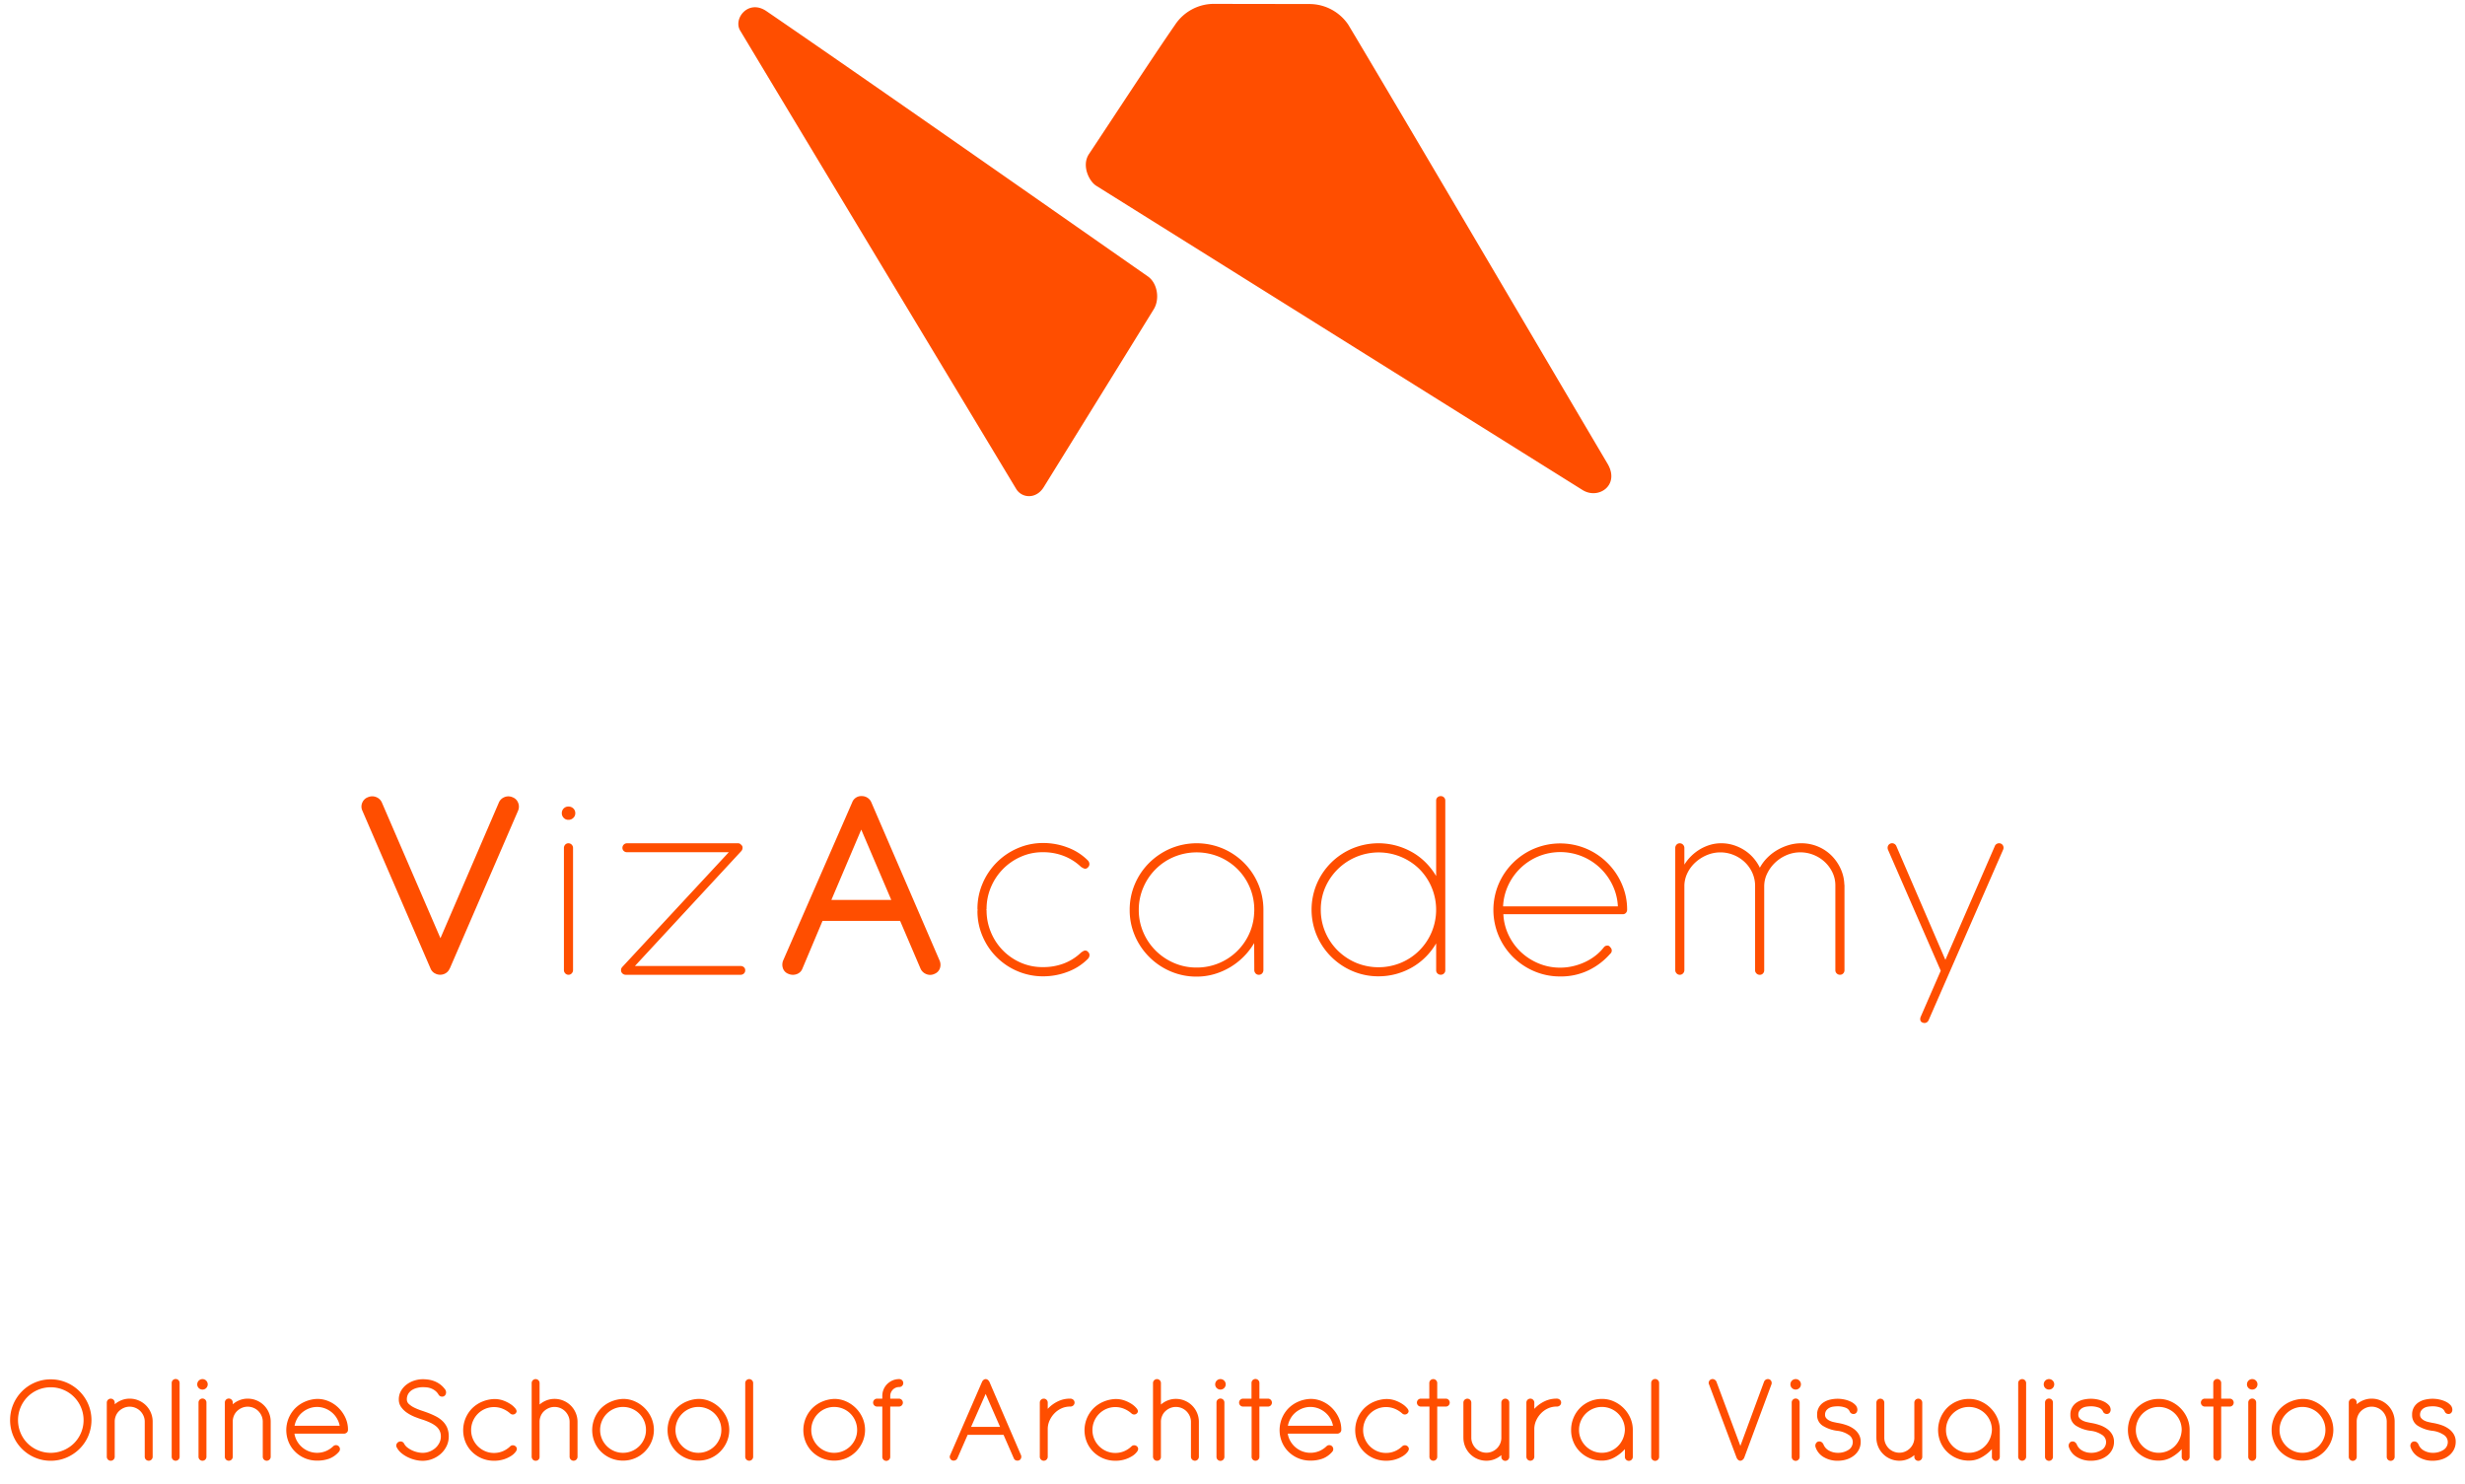 <svg xmlns="http://www.w3.org/2000/svg" width="641" height="386" viewBox="0 0 641 386">
  <defs>
    <style>
      .cls-1 {
        fill: #ff4e00;
        fill-rule: evenodd;
      }
    </style>
  </defs>
  <path id="Kształt_2" data-name="Kształt 2" class="cls-1" d="M264.237,127.115c-11.986-19.907-52.6-87.257-71.765-119.17-1.875-3.123,2.155-8.251,6.848-5.038C227.437,22.153,282.036,60.4,298.5,71.881c2.474,1.726,3.155,5.877,1.522,8.532-6.574,10.687-21.576,34.9-28.61,46.259C269.437,129.864,265.718,129.575,264.237,127.115ZM305.571,6.441c-5.9,8.511-16.84,25.28-22.389,33.609-1.991,2.988.023,7.09,1.874,8.248,20.078,12.557,93.127,58.266,126.465,79.116,4.148,2.594,9.792-1.269,6.507-6.828C399.647,89.48,361.9,25.262,350.6,6.41a12.188,12.188,0,0,0-10.114-5.36c-7.164-.012-18.225-0.031-25.1-0.04A12.113,12.113,0,0,0,305.571,6.441Z"/>
  <path id="VizAcademy" class="cls-1" d="M111.941,251.8a2.522,2.522,0,0,0,1.022,1.235l0.438,0.217a2.793,2.793,0,0,0,2.025.037,2.54,2.54,0,0,0,1.478-1.38l0.109-.181,17.7-40.909a2.646,2.646,0,0,0,.018-2.087,2.468,2.468,0,0,0-1.478-1.434,2.646,2.646,0,0,0-2.08-.018,2.611,2.611,0,0,0-1.459,1.434l-15.18,35.246L99.316,208.709a2.657,2.657,0,0,0-1.514-1.452,2.746,2.746,0,0,0-2.1.036,2.53,2.53,0,0,0-1.5,1.434,2.5,2.5,0,0,0,.036,2.087Zm34.646-39.13a1.632,1.632,0,0,0,1.223.509,1.734,1.734,0,0,0,1.277-.509,1.633,1.633,0,0,0,.511-1.2,1.663,1.663,0,0,0-.511-1.253,1.775,1.775,0,0,0-1.277-.49,1.669,1.669,0,0,0-1.223.49,1.693,1.693,0,0,0-.492,1.253A1.662,1.662,0,0,0,146.587,212.665Zm2.427,7.841a1.217,1.217,0,0,0-.347-0.871,1.138,1.138,0,0,0-.857-0.363,1.082,1.082,0,0,0-.84.363,1.257,1.257,0,0,0-.328.871v31.725a1.211,1.211,0,0,0,.347.871,1.136,1.136,0,0,0,.857.363,1.1,1.1,0,0,0,.821-0.363,1.215,1.215,0,0,0,.347-0.871V220.506Zm14.047-1.234a1.166,1.166,0,0,0-.857.345,1.152,1.152,0,0,0-.347.853,1.052,1.052,0,0,0,.347.8,1.2,1.2,0,0,0,.857.327h26.455l-27.695,29.838-0.219.29a1.638,1.638,0,0,0-.11.581,1.086,1.086,0,0,0,.365.816,1.225,1.225,0,0,0,.876.345h29.812a1.253,1.253,0,0,0,.894-0.326,1.1,1.1,0,0,0,.347-0.835,1.041,1.041,0,0,0-.347-0.817,1.3,1.3,0,0,0-.894-0.309h-27.44l27.622-29.837a1.281,1.281,0,0,0,.365-0.853,0.869,0.869,0,0,0-.365-0.817,0.939,0.939,0,0,0-.8-0.4H163.061Zm71.009,20.182H213.891l-5.218,12.378a2.459,2.459,0,0,1-1.5,1.47,2.936,2.936,0,0,1-2.19-.091,2.341,2.341,0,0,1-1.4-1.47,2.868,2.868,0,0,1,.127-2.123l17.88-40.945a2.515,2.515,0,0,1,2.518-1.67,2.675,2.675,0,0,1,1.478.435,2.631,2.631,0,0,1,1,1.2l17.7,41.018a2.794,2.794,0,0,1,.146,2.069,2.394,2.394,0,0,1-1.387,1.488,2.581,2.581,0,0,1-2.134.091,2.715,2.715,0,0,1-1.551-1.47Zm-17.88-5.445h15.581l-7.809-18.294Zm41.488-3.3a14.855,14.855,0,0,1,7.736-7.913,13.708,13.708,0,0,1,5.692-1.2,14.7,14.7,0,0,1,5.4.925,13.614,13.614,0,0,1,4.561,2.85,3.916,3.916,0,0,0,.857.472,0.9,0.9,0,0,0,.967-0.291,1.132,1.132,0,0,0,.4-0.871,1.367,1.367,0,0,0-.4-0.943,14.581,14.581,0,0,0-5.236-3.358,17.686,17.686,0,0,0-6.368-1.18,16.479,16.479,0,0,0-6.659,1.361,17.277,17.277,0,0,0-9.1,9.129,16.561,16.561,0,0,0-1.35,6.643,0.374,0.374,0,0,0,.018.127,0.41,0.41,0,0,1,.018.127,0.853,0.853,0,0,1-.018.164,0.669,0.669,0,0,0-.018.127,16.425,16.425,0,0,0,1.35,6.624,17.024,17.024,0,0,0,9.1,9.039,16.864,16.864,0,0,0,6.659,1.325,17.686,17.686,0,0,0,6.368-1.18,14.568,14.568,0,0,0,5.236-3.358,1.45,1.45,0,0,0,.42-0.944,1.081,1.081,0,0,0-.383-0.871,0.918,0.918,0,0,0-1-.308,3.688,3.688,0,0,0-.857.526,13.264,13.264,0,0,1-4.58,2.849,14.994,14.994,0,0,1-5.382.89,13.9,13.9,0,0,1-5.765-1.2,14.687,14.687,0,0,1-7.681-7.913,14.538,14.538,0,0,1-1.113-5.627,0.213,0.213,0,0,0-.073-0.145,0.562,0.562,0,0,0,.073-0.217A14.427,14.427,0,0,1,257.678,230.706Zm37.456,12.65a17.575,17.575,0,0,0,9.268,9.22,16.917,16.917,0,0,0,6.769,1.361,16.2,16.2,0,0,0,4.616-.653,17.966,17.966,0,0,0,4.123-1.8,17.892,17.892,0,0,0,6.222-6.262l0.036,6.97a1.3,1.3,0,0,0,.329.907,1.08,1.08,0,0,0,.839.363,1.124,1.124,0,0,0,.876-0.363,1.3,1.3,0,0,0,.328-0.907V236.477a17.11,17.11,0,0,0-1.405-6.733,17.309,17.309,0,0,0-3.722-5.463,17.6,17.6,0,0,0-5.491-3.666,17.576,17.576,0,0,0-13.52.018,17.855,17.855,0,0,0-5.528,3.7,17.3,17.3,0,0,0-3.74,5.5,16.891,16.891,0,0,0-1.369,6.788A16.673,16.673,0,0,0,295.134,243.356Zm2.171-12.577a14.9,14.9,0,0,1,7.973-7.968,15.35,15.35,0,0,1,11.8,0,15.069,15.069,0,0,1,4.762,3.212,14.893,14.893,0,0,1,4.324,10.6c0,0.194-.006.369-0.018,0.526s-0.018.333-.018,0.526a1.485,1.485,0,0,0-.037.363,14.607,14.607,0,0,1-1.5,5.3,14.9,14.9,0,0,1-13.428,8.24,14.587,14.587,0,0,1-5.911-1.2,15.306,15.306,0,0,1-4.762-3.231,15.089,15.089,0,0,1-3.193-4.755,14.478,14.478,0,0,1-1.168-5.771A14.655,14.655,0,0,1,297.305,230.779Zm78.525-22.615a1.1,1.1,0,0,0-.347-0.835,1.16,1.16,0,0,0-.821-0.326,1.2,1.2,0,0,0-.857.326,1.1,1.1,0,0,0-.347.835V227.8a17.641,17.641,0,0,0-2.7-3.5,16.433,16.433,0,0,0-3.5-2.686,18.073,18.073,0,0,0-4.16-1.724,17.722,17.722,0,0,0-11.4.726,17.582,17.582,0,0,0-5.528,3.684,17.3,17.3,0,0,0-3.74,5.5,17.288,17.288,0,0,0,0,13.485,17.566,17.566,0,0,0,9.268,9.22,16.9,16.9,0,0,0,6.769,1.362,17.245,17.245,0,0,0,4.634-.618,17.563,17.563,0,0,0,4.16-1.742,16.882,16.882,0,0,0,3.5-2.7,17.612,17.612,0,0,0,2.7-3.5V252.3a1.094,1.094,0,0,0,.347.835,1.2,1.2,0,0,0,.857.326,1.16,1.16,0,0,0,.821-0.326,1.1,1.1,0,0,0,.347-0.835v-44.14Zm-31.2,22.56a15.139,15.139,0,0,1,24.5-4.719,15.036,15.036,0,0,1,3.175,16.316,14.837,14.837,0,0,1-7.918,7.986,15.228,15.228,0,0,1-11.841,0,15.3,15.3,0,0,1-4.762-3.23,14.846,14.846,0,0,1-3.175-4.756,14.684,14.684,0,0,1-1.149-5.771A14.529,14.529,0,0,1,344.631,230.724Zm77.358,6.988a1.052,1.052,0,0,0,.821-0.345,1.184,1.184,0,0,0,.31-0.817,16.383,16.383,0,0,0-1.387-6.7,17.558,17.558,0,0,0-9.25-9.184,17.513,17.513,0,0,0-13.538,0,17.437,17.437,0,0,0-9.231,9.184,17.288,17.288,0,0,0,0,13.485,17.466,17.466,0,0,0,3.721,5.5,17.648,17.648,0,0,0,5.51,3.7,16.917,16.917,0,0,0,6.769,1.361,16.491,16.491,0,0,0,7.444-1.634,17.6,17.6,0,0,0,5.547-4.247,1.079,1.079,0,0,0,.419-0.925,1.172,1.172,0,0,0-.383-0.781,0.951,0.951,0,0,0-.474-0.4,1.158,1.158,0,0,0-1.168.363,12.273,12.273,0,0,1-2.208,2.214,14.168,14.168,0,0,1-2.736,1.67,15.774,15.774,0,0,1-3.12,1.071,14.65,14.65,0,0,1-3.321.381,14.438,14.438,0,0,1-5.583-1.089,15.142,15.142,0,0,1-4.616-2.958,14.774,14.774,0,0,1-3.211-4.411,14.041,14.041,0,0,1-1.368-5.444h31.053Zm-31.126-2.033a14.461,14.461,0,0,1,1.35-5.5,14.967,14.967,0,0,1,7.864-7.514,15.049,15.049,0,0,1,11.33,0,15.037,15.037,0,0,1,7.918,7.5,14.234,14.234,0,0,1,1.387,5.518H390.863Zm47.144-15.173a1.217,1.217,0,0,0-.347-0.871,1.138,1.138,0,0,0-.857-0.363,1.082,1.082,0,0,0-.84.363,1.252,1.252,0,0,0-.328.871v31.725a1.211,1.211,0,0,0,.347.871,1.135,1.135,0,0,0,.857.363,1.1,1.1,0,0,0,.821-0.363,1.215,1.215,0,0,0,.347-0.871v-22.07a7.886,7.886,0,0,1,.857-3.285,9.217,9.217,0,0,1,2.08-2.7,10.322,10.322,0,0,1,2.956-1.851,9.091,9.091,0,0,1,6.86-.036,9.311,9.311,0,0,1,2.864,1.8,8.776,8.776,0,0,1,1.989,2.723,8.241,8.241,0,0,1,.785,3.394v22.069a1.125,1.125,0,0,0,.364.853,1.182,1.182,0,0,0,.84.345,1.1,1.1,0,0,0,.839-0.345,1.187,1.187,0,0,0,.328-0.853V230.488a7.55,7.55,0,0,1,.785-3.376,9.851,9.851,0,0,1,2.062-2.813,9.963,9.963,0,0,1,2.973-1.942,8.958,8.958,0,0,1,3.558-.726,9.183,9.183,0,0,1,3.43.654,9.3,9.3,0,0,1,2.9,1.814,9.07,9.07,0,0,1,2.025,2.741,7.751,7.751,0,0,1,.767,3.43v22a1.146,1.146,0,0,0,.351.853,1.194,1.194,0,0,0,.872.345,1.086,1.086,0,0,0,.815-0.345,1.179,1.179,0,0,0,.334-0.853v-22a0.625,0.625,0,0,0-.037-0.254,10.612,10.612,0,0,0-.987-4.174,11.652,11.652,0,0,0-2.412-3.43,10.965,10.965,0,0,0-3.509-2.305,11.124,11.124,0,0,0-4.313-.835,11.3,11.3,0,0,0-3.235.472,13.589,13.589,0,0,0-3.015,1.306,12.518,12.518,0,0,0-2.577,2,11.293,11.293,0,0,0-1.919,2.577,11.626,11.626,0,0,0-1.715-2.577,10.844,10.844,0,0,0-2.335-2,11.793,11.793,0,0,0-2.828-1.306,10.661,10.661,0,0,0-3.193-.472,9.957,9.957,0,0,0-2.883.417,11.728,11.728,0,0,0-2.609,1.144,12.079,12.079,0,0,0-4.068,3.992v-4.319Zm55.136-.472a1.225,1.225,0,0,0-.675-0.69,1.165,1.165,0,0,0-1.533.654,1.33,1.33,0,0,0,.018.943l13.72,31.472-5.181,11.906a1.465,1.465,0,0,0-.128.925,0.832,0.832,0,0,0,.566.635,1.18,1.18,0,0,0,.948.037,1.231,1.231,0,0,0,.657-0.69l19.34-44.248a1.271,1.271,0,0,0,.055-0.962,1.164,1.164,0,0,0-.639-0.672,1.191,1.191,0,0,0-.93.018,1.162,1.162,0,0,0-.639.672l-12.844,29.547Z"/>
  <path id="Online_School_of_Architectural_Visualisations" data-name="Online School of Architectural Visualisations" class="cls-1" d="M9.07,359.506a10.51,10.51,0,0,0-3.355,2.275,10.856,10.856,0,0,0-2.259,3.372,10.63,10.63,0,0,0,0,8.238,10.553,10.553,0,0,0,5.614,5.614,10.286,10.286,0,0,0,4.119.83,10.288,10.288,0,0,0,4.119-.83,10.878,10.878,0,0,0,3.372-2.259,10.527,10.527,0,0,0,2.275-3.355,10.63,10.63,0,0,0,0-8.238,10.669,10.669,0,0,0-5.647-5.647,10.289,10.289,0,0,0-4.119-.831A10.287,10.287,0,0,0,9.07,359.506Zm7.441,1.893a8.481,8.481,0,0,1,4.551,4.551,8.516,8.516,0,0,1-1.827,9.351,8.67,8.67,0,0,1-2.724,1.81A8.568,8.568,0,0,1,7.16,375.3a8.474,8.474,0,0,1-1.81-2.707,8.638,8.638,0,0,1,0-6.644,8.673,8.673,0,0,1,1.81-2.724,8.449,8.449,0,0,1,6.029-2.491A8.4,8.4,0,0,1,16.511,361.4Zm11.261,17.406a1.03,1.03,0,1,0,2.06,0v-9.3a3.989,3.989,0,0,1,.332-1.445,3.563,3.563,0,0,1,.83-1.179,4.191,4.191,0,0,1,1.229-.8,3.76,3.76,0,0,1,1.495-.3,3.882,3.882,0,0,1,1.511.3,3.841,3.841,0,0,1,1.246.83,4.091,4.091,0,0,1,.847,1.246,3.7,3.7,0,0,1,.316,1.511v9.135a1.03,1.03,0,1,0,2.06,0V369.67a5.9,5.9,0,0,0-.465-2.325,5.92,5.92,0,0,0-3.189-3.189,5.894,5.894,0,0,0-2.325-.465,5.665,5.665,0,0,0-2.126.4,6.1,6.1,0,0,0-1.761,1.063v-0.432a1.03,1.03,0,1,0-2.06,0v14.084Zm16.875,0a1.03,1.03,0,1,0,2.06,0V359.638a1.03,1.03,0,1,0-2.059,0v19.167Zm6.976,0a1.03,1.03,0,1,0,2.06,0V364.721a1.03,1.03,0,1,0-2.059,0v14.084Zm0.066-17.871a1.364,1.364,0,1,0-.4-0.963A1.311,1.311,0,0,0,51.689,360.934Zm6.776,17.871a1.03,1.03,0,1,0,2.06,0v-9.3a3.989,3.989,0,0,1,.332-1.445,3.564,3.564,0,0,1,.831-1.179,4.19,4.19,0,0,1,1.229-.8,3.759,3.759,0,0,1,1.495-.3,3.881,3.881,0,0,1,1.511.3,3.84,3.84,0,0,1,1.246.83,4.093,4.093,0,0,1,.847,1.246,3.7,3.7,0,0,1,.316,1.511v9.135a1.03,1.03,0,1,0,2.06,0V369.67a5.9,5.9,0,0,0-.465-2.325,5.921,5.921,0,0,0-3.189-3.189,5.894,5.894,0,0,0-2.325-.465,5.666,5.666,0,0,0-2.126.4,6.1,6.1,0,0,0-1.761,1.063v-0.432a1.03,1.03,0,1,0-2.059,0v14.084Zm30.993-6.012a1.1,1.1,0,0,0,.7-0.266,0.922,0.922,0,0,0,.332-0.764,7.35,7.35,0,0,0-.664-3.106,8.714,8.714,0,0,0-1.761-2.541,8.2,8.2,0,0,0-2.541-1.727,7.43,7.43,0,0,0-3.006-.631,8.74,8.74,0,0,0-3.206.714,8.279,8.279,0,0,0-2.558,1.727,8.136,8.136,0,0,0-1.677,8.82,7.748,7.748,0,0,0,1.727,2.524,8.024,8.024,0,0,0,5.647,2.259,9.018,9.018,0,0,0,3.172-.515,6.222,6.222,0,0,0,2.475-1.744,1.033,1.033,0,0,0-1.462-1.461,6.192,6.192,0,0,1-1.894,1.245,6,6,0,0,1-4.385.067,6,6,0,0,1-3.089-2.625,5.6,5.6,0,0,1-.7-1.976H89.458ZM76.6,370.733a6.208,6.208,0,0,1,.714-1.926,5.63,5.63,0,0,1,1.3-1.545,6.341,6.341,0,0,1,1.761-1.03,5.833,5.833,0,0,1,4.152,0,6.355,6.355,0,0,1,1.761,1.03,5.906,5.906,0,0,1,1.312,1.545,5.989,5.989,0,0,1,.731,1.926H76.6Zm35.211-.83a7.472,7.472,0,0,1,1.5.9,3.624,3.624,0,0,1,.979,1.162,3.314,3.314,0,0,1,.349,1.562,3.641,3.641,0,0,1-.4,1.677,4.458,4.458,0,0,1-1.047,1.346,5.024,5.024,0,0,1-1.511.9,4.859,4.859,0,0,1-1.761.333,6.288,6.288,0,0,1-1.279-.15,6.719,6.719,0,0,1-1.411-.465,6.349,6.349,0,0,1-1.279-.764,3.041,3.041,0,0,1-.881-1.046,1,1,0,0,0-.93-0.532,1.108,1.108,0,0,0-1.1,1.063,0.992,0.992,0,0,0,.166.532,4.66,4.66,0,0,0,1.146,1.4,8.023,8.023,0,0,0,1.661,1.079,9.5,9.5,0,0,0,1.927.7,8.136,8.136,0,0,0,1.943.249,6.953,6.953,0,0,0,2.558-.481,7.145,7.145,0,0,0,2.176-1.329,6.452,6.452,0,0,0,1.511-2.01,5.632,5.632,0,0,0,.565-2.491,5.778,5.778,0,0,0-.415-2.292,5.28,5.28,0,0,0-1.163-1.694,7.353,7.353,0,0,0-1.777-1.263,20.454,20.454,0,0,0-2.292-1q-0.631-.232-1.528-0.532a14.914,14.914,0,0,1-1.728-.7,5.777,5.777,0,0,1-1.412-.931,1.588,1.588,0,0,1-.581-1.2,2.785,2.785,0,0,1,.4-1.545,3.059,3.059,0,0,1,1.013-.98,4.631,4.631,0,0,1,1.345-.531,6.281,6.281,0,0,1,1.395-.167q0.432,0,.98.05a4.343,4.343,0,0,1,2.176.831,3.441,3.441,0,0,1,.93,1.046,1.04,1.04,0,0,0,.93.532,0.955,0.955,0,0,0,.748-0.316,1.127,1.127,0,0,0,.282-0.781,1.226,1.226,0,0,0-.2-0.7A6.189,6.189,0,0,0,114.488,360a6.418,6.418,0,0,0-1.478-.831,7.163,7.163,0,0,0-1.545-.415,10.344,10.344,0,0,0-1.512-.116,7.344,7.344,0,0,0-2.209.349,6.522,6.522,0,0,0-2.009,1.029,5.543,5.543,0,0,0-1.462,1.661,4.408,4.408,0,0,0-.565,2.243,3.292,3.292,0,0,0,.6,1.943,5.978,5.978,0,0,0,1.512,1.478,10.35,10.35,0,0,0,2.026,1.08q1.113,0.448,2.109.747A18.134,18.134,0,0,1,111.814,369.9Zm13.5-5.4a8.294,8.294,0,0,0-2.558,1.727,8.138,8.138,0,0,0-1.677,8.82,7.727,7.727,0,0,0,1.727,2.524,8.023,8.023,0,0,0,5.647,2.259A8.136,8.136,0,0,0,131,379.47a8.036,8.036,0,0,0,1.876-.864,4.366,4.366,0,0,0,1.146-1.013,1.561,1.561,0,0,0,.382-0.781,0.92,0.92,0,0,0-.315-0.714,1.045,1.045,0,0,0-.714-0.282,0.991,0.991,0,0,0-.731.3,6.19,6.19,0,0,1-1.894,1.245,5.838,5.838,0,0,1-2.292.449,5.769,5.769,0,0,1-2.308-.465,6.005,6.005,0,0,1-3.173-3.173,5.769,5.769,0,0,1-.465-2.308,5.89,5.89,0,0,1,.465-2.325,5.966,5.966,0,0,1,1.279-1.911,6.028,6.028,0,0,1,1.894-1.278,5.769,5.769,0,0,1,2.308-.465,5.837,5.837,0,0,1,2.292.448,6.914,6.914,0,0,1,1.894,1.179,0.991,0.991,0,0,0,.731.3,0.973,0.973,0,0,0,.664-0.266,0.818,0.818,0,0,0,.3-0.631,1.519,1.519,0,0,0-.415-0.78,5.329,5.329,0,0,0-1.18-1.03,8.79,8.79,0,0,0-1.827-.914,6.79,6.79,0,0,0-2.391-.4A8.74,8.74,0,0,0,125.317,364.505Zm12.939,14.3a1.154,1.154,0,0,0,.316.731,0.937,0.937,0,0,0,.714.3,0.971,0.971,0,0,0,1.03-1.03v-9.234a3.978,3.978,0,0,1,.332-1.445,3.555,3.555,0,0,1,.83-1.179,4.193,4.193,0,0,1,1.229-.8,3.762,3.762,0,0,1,1.5-.3,3.887,3.887,0,0,1,2.757,1.13,4.062,4.062,0,0,1,.847,1.245,3.693,3.693,0,0,1,.316,1.512v9.068a1.03,1.03,0,1,0,2.06,0v-9.068a5.891,5.891,0,0,0-.466-2.325,5.915,5.915,0,0,0-3.188-3.189,5.9,5.9,0,0,0-2.326-.465,5.668,5.668,0,0,0-2.126.4,6.126,6.126,0,0,0-1.76,1.063v-5.581a1.03,1.03,0,1,0-2.06,0v19.167Zm20.612-14.333a8.294,8.294,0,0,0-2.558,1.727,8.138,8.138,0,0,0-1.677,8.82,7.738,7.738,0,0,0,1.727,2.524,8.023,8.023,0,0,0,5.647,2.259,7.871,7.871,0,0,0,3.156-.631,7.959,7.959,0,0,0,2.541-1.728,8.33,8.33,0,0,0,1.711-2.541,7.822,7.822,0,0,0-.017-6.195,8.376,8.376,0,0,0-4.285-4.3,7.342,7.342,0,0,0-3.039-.647A8.74,8.74,0,0,0,158.868,364.472Zm5.465,1.843a5.921,5.921,0,0,1,3.189,3.189,5.916,5.916,0,0,1,.465,2.326,5.786,5.786,0,0,1-.465,2.308,6.048,6.048,0,0,1-1.279,1.894,5.973,5.973,0,0,1-1.91,1.279,5.9,5.9,0,0,1-2.326.465,5.769,5.769,0,0,1-2.308-.465,6.005,6.005,0,0,1-3.173-3.173,5.769,5.769,0,0,1-.465-2.308,5.9,5.9,0,0,1,.465-2.326,5.973,5.973,0,0,1,1.279-1.91,6.048,6.048,0,0,1,1.894-1.279,5.769,5.769,0,0,1,2.308-.465A5.9,5.9,0,0,1,164.333,366.315Zm14.134-1.843a8.282,8.282,0,0,0-2.558,1.727,8.132,8.132,0,0,0-1.677,8.82,7.738,7.738,0,0,0,1.727,2.524,8.023,8.023,0,0,0,5.647,2.259,7.871,7.871,0,0,0,3.156-.631,7.959,7.959,0,0,0,2.541-1.728,8.348,8.348,0,0,0,1.711-2.541,7.822,7.822,0,0,0-.017-6.195,8.376,8.376,0,0,0-4.285-4.3,7.342,7.342,0,0,0-3.039-.647A8.74,8.74,0,0,0,178.467,364.472Zm5.464,1.843a5.921,5.921,0,0,1,3.189,3.189,5.9,5.9,0,0,1,.465,2.326,5.769,5.769,0,0,1-.465,2.308,6.014,6.014,0,0,1-1.279,1.894,5.951,5.951,0,0,1-1.91,1.279,5.89,5.89,0,0,1-2.325.465,5.777,5.777,0,0,1-2.309-.465,6.008,6.008,0,0,1-3.172-3.173,5.769,5.769,0,0,1-.465-2.308,5.9,5.9,0,0,1,.465-2.326,5.973,5.973,0,0,1,1.279-1.91,6.043,6.043,0,0,1,1.893-1.279,5.777,5.777,0,0,1,2.309-.465A5.89,5.89,0,0,1,183.931,366.315Zm9.866,12.49a1.03,1.03,0,1,0,2.06,0V359.638a1.03,1.03,0,1,0-2.06,0v19.167Zm19.98-14.333a8.277,8.277,0,0,0-2.557,1.727,8.136,8.136,0,0,0-1.678,8.82,7.753,7.753,0,0,0,1.727,2.524,8.028,8.028,0,0,0,5.648,2.259,7.867,7.867,0,0,0,3.155-.631,7.948,7.948,0,0,0,2.541-1.728,8.33,8.33,0,0,0,1.711-2.541,7.827,7.827,0,0,0-.016-6.195,8.373,8.373,0,0,0-4.286-4.3,7.342,7.342,0,0,0-3.039-.647A8.744,8.744,0,0,0,213.777,364.472Zm5.465,1.843a5.921,5.921,0,0,1,3.189,3.189,5.9,5.9,0,0,1,.465,2.326,5.769,5.769,0,0,1-.465,2.308,6.048,6.048,0,0,1-1.279,1.894,5.962,5.962,0,0,1-1.91,1.279,5.893,5.893,0,0,1-2.325.465,5.77,5.77,0,0,1-2.309-.465,6,6,0,0,1-3.172-3.173,5.753,5.753,0,0,1-.466-2.308,5.881,5.881,0,0,1,.466-2.326,5.954,5.954,0,0,1,1.278-1.91,6.048,6.048,0,0,1,1.894-1.279,5.77,5.77,0,0,1,2.309-.465A5.893,5.893,0,0,1,219.242,366.315Zm10.2-2.624h-1.362a1.03,1.03,0,1,0,0,2.06h1.362v13.054a1.03,1.03,0,1,0,2.059,0V365.751h2.259a1.03,1.03,0,1,0,0-2.06H231.5v-0.7a2.325,2.325,0,0,1,2.326-2.326,1.03,1.03,0,1,0,0-2.059,4.272,4.272,0,0,0-1.728.348,4.538,4.538,0,0,0-1.4.947,4.291,4.291,0,0,0-.93,1.395,4.356,4.356,0,0,0-.332,1.7v0.7Zm17.638,14.716a0.891,0.891,0,0,0-.1.4,0.994,0.994,0,0,0,1.03,1,1.049,1.049,0,0,0,.565-0.166,1.024,1.024,0,0,0,.4-0.465l2.658-6.079h9.334l2.658,6.079a0.962,0.962,0,0,0,.963.631,0.93,0.93,0,0,0,.731-0.3,1.018,1.018,0,0,0,.266-0.7,0.927,0.927,0,0,0-.067-0.4l-8.2-19.034a1.516,1.516,0,0,0-.4-0.532,0.891,0.891,0,0,0-.6-0.232,0.852,0.852,0,0,0-.6.249,1.386,1.386,0,0,0-.366.515Zm12.988-7.375h-7.54l3.787-8.57Zm10.331,7.773a1.03,1.03,0,1,0,2.06,0v-7.341a5.408,5.408,0,0,1,.515-2.159,6.531,6.531,0,0,1,1.262-1.827,5.927,5.927,0,0,1,1.81-1.262,5.345,5.345,0,0,1,2.226-.465,1.184,1.184,0,0,0,.847-0.3,1,1,0,0,0,0-1.462,1.184,1.184,0,0,0-.847-0.3,7.164,7.164,0,0,0-3.255.748,8.675,8.675,0,0,0-2.558,1.91v-1.628a1.03,1.03,0,1,0-2.06,0v14.084Zm16.493-14.3a8.277,8.277,0,0,0-2.557,1.727,8.136,8.136,0,0,0-1.678,8.82,7.745,7.745,0,0,0,1.728,2.524,8.023,8.023,0,0,0,5.647,2.259,8.053,8.053,0,0,0,4.418-1.229,4.4,4.4,0,0,0,1.146-1.013,1.569,1.569,0,0,0,.382-0.781,0.921,0.921,0,0,0-.316-0.714,1.043,1.043,0,0,0-.714-0.282,0.991,0.991,0,0,0-.731.3,6.2,6.2,0,0,1-1.893,1.245,5.838,5.838,0,0,1-2.292.449,5.77,5.77,0,0,1-2.309-.465,6.008,6.008,0,0,1-3.172-3.173,5.752,5.752,0,0,1-.465-2.308,5.872,5.872,0,0,1,.465-2.325,5.95,5.95,0,0,1,1.279-1.911,6.012,6.012,0,0,1,1.893-1.278,5.77,5.77,0,0,1,2.309-.465,5.837,5.837,0,0,1,2.292.448,6.924,6.924,0,0,1,1.893,1.179,0.991,0.991,0,0,0,.731.3,0.973,0.973,0,0,0,.664-0.266,0.815,0.815,0,0,0,.3-0.631,1.511,1.511,0,0,0-.415-0.78,5.344,5.344,0,0,0-1.179-1.03,8.841,8.841,0,0,0-1.827-.914,6.792,6.792,0,0,0-2.392-.4A8.744,8.744,0,0,0,286.89,364.505Zm12.939,14.3a1.159,1.159,0,0,0,.316.731,0.937,0.937,0,0,0,.714.3,0.97,0.97,0,0,0,1.03-1.03v-9.234a4,4,0,0,1,.332-1.445,3.543,3.543,0,0,1,.831-1.179,4.193,4.193,0,0,1,1.229-.8,3.759,3.759,0,0,1,1.5-.3,3.892,3.892,0,0,1,2.757,1.13,4.079,4.079,0,0,1,.847,1.245,3.708,3.708,0,0,1,.315,1.512v9.068a1.03,1.03,0,1,0,2.06,0v-9.068a5.89,5.89,0,0,0-.465-2.325,5.921,5.921,0,0,0-3.189-3.189,5.893,5.893,0,0,0-2.325-.465,5.66,5.66,0,0,0-2.126.4,6.117,6.117,0,0,0-1.761,1.063v-5.581a1.03,1.03,0,1,0-2.06,0v19.167Zm16.51,0a1.03,1.03,0,1,0,2.059,0V364.721a1.03,1.03,0,1,0-2.059,0v14.084Zm0.066-17.871a1.365,1.365,0,1,0-.4-0.963A1.312,1.312,0,0,0,316.4,360.934Zm9.036,2.757h-2.193a1.032,1.032,0,0,0-.728,1.761,1.013,1.013,0,0,0,.739.3h2.215v13.054a1,1,0,0,0,.294.731,1.014,1.014,0,0,0,1.438,0,1,1,0,0,0,.294-0.731V365.751h2.215a1.009,1.009,0,0,0,.738-0.3,1.036,1.036,0,0,0,0-1.462,1.009,1.009,0,0,0-.738-0.3H327.5v-4.053a1.03,1.03,0,1,0-2.059,0v4.053Zm22.323,9.1a1.1,1.1,0,0,0,.7-0.266,0.922,0.922,0,0,0,.332-0.764,7.347,7.347,0,0,0-.664-3.106,8.706,8.706,0,0,0-1.761-2.541,8.183,8.183,0,0,0-2.541-1.727,7.427,7.427,0,0,0-3.006-.631,8.744,8.744,0,0,0-3.206.714,8.277,8.277,0,0,0-2.557,1.727,8.136,8.136,0,0,0-1.678,8.82,7.769,7.769,0,0,0,1.727,2.524,8.028,8.028,0,0,0,5.648,2.259,9.019,9.019,0,0,0,3.172-.515,6.221,6.221,0,0,0,2.475-1.744,1.033,1.033,0,0,0-1.462-1.461,6.2,6.2,0,0,1-1.893,1.245,6,6,0,0,1-4.385.067,6,6,0,0,1-3.089-2.625,5.6,5.6,0,0,1-.7-1.976h12.889Zm-12.856-2.06a6.225,6.225,0,0,1,.714-1.926,5.623,5.623,0,0,1,1.3-1.545,6.343,6.343,0,0,1,1.76-1.03,5.835,5.835,0,0,1,4.153,0,6.343,6.343,0,0,1,1.76,1.03,5.9,5.9,0,0,1,1.312,1.545,5.992,5.992,0,0,1,.731,1.926H334.908Zm22.373-6.228a8.27,8.27,0,0,0-2.558,1.727,8.136,8.136,0,0,0-1.678,8.82,7.745,7.745,0,0,0,1.728,2.524,8.023,8.023,0,0,0,5.647,2.259,8.053,8.053,0,0,0,4.418-1.229,4.4,4.4,0,0,0,1.146-1.013,1.569,1.569,0,0,0,.382-0.781,0.917,0.917,0,0,0-.316-0.714,1.042,1.042,0,0,0-.714-0.282,0.993,0.993,0,0,0-.731.3,6.185,6.185,0,0,1-1.893,1.245,5.838,5.838,0,0,1-2.292.449,5.774,5.774,0,0,1-2.309-.465,6.008,6.008,0,0,1-3.172-3.173,5.752,5.752,0,0,1-.465-2.308,5.872,5.872,0,0,1,.465-2.325,5.957,5.957,0,0,1,3.172-3.189,5.774,5.774,0,0,1,2.309-.465,5.837,5.837,0,0,1,2.292.448,6.909,6.909,0,0,1,1.893,1.179,0.993,0.993,0,0,0,.731.3,0.971,0.971,0,0,0,.664-0.266,0.815,0.815,0,0,0,.3-0.631,1.511,1.511,0,0,0-.415-0.78,5.344,5.344,0,0,0-1.179-1.03,8.841,8.841,0,0,0-1.827-.914,6.792,6.792,0,0,0-2.392-.4A8.739,8.739,0,0,0,357.281,364.505Zm14.4-.814h-2.192a1.032,1.032,0,0,0-.728,1.761,1.009,1.009,0,0,0,.738.3h2.215v13.054a1,1,0,0,0,.294.731,1.014,1.014,0,0,0,1.438,0,1,1,0,0,0,.295-0.731V365.751h2.215a1.009,1.009,0,0,0,.738-0.3,1.036,1.036,0,0,0,0-1.462,1.009,1.009,0,0,0-.738-0.3h-2.215v-4.053a1.03,1.03,0,1,0-2.06,0v4.053Zm8.87,10.165a5.963,5.963,0,0,0,5.979,5.979,5.684,5.684,0,0,0,2.126-.4,6.131,6.131,0,0,0,1.761-1.063v0.431a1.03,1.03,0,1,0,2.059,0V364.754a1.03,1.03,0,1,0-2.059,0v9.268a3.815,3.815,0,0,1-.349,1.445,3.908,3.908,0,0,1-.831,1.179,3.969,3.969,0,0,1-1.212.8,3.741,3.741,0,0,1-1.5.3,3.861,3.861,0,0,1-1.511-.3,3.81,3.81,0,0,1-1.246-.83,4.054,4.054,0,0,1-.847-1.246,3.688,3.688,0,0,1-.316-1.511v-9.1a1.03,1.03,0,1,0-2.059,0v9.1Zm16.376,4.949a1.03,1.03,0,1,0,2.06,0v-7.341a5.408,5.408,0,0,1,.515-2.159,6.531,6.531,0,0,1,1.262-1.827,5.927,5.927,0,0,1,1.81-1.262,5.349,5.349,0,0,1,2.226-.465,1.184,1.184,0,0,0,.847-0.3,1,1,0,0,0,0-1.462,1.184,1.184,0,0,0-.847-0.3,7.164,7.164,0,0,0-3.255.748,8.675,8.675,0,0,0-2.558,1.91v-1.628a1.03,1.03,0,1,0-2.06,0v14.084Zm25.612,0.034a1.03,1.03,0,1,0,2.06,0V371.83a7.619,7.619,0,0,0-.648-3.123,8.376,8.376,0,0,0-4.285-4.3,7.349,7.349,0,0,0-3.04-.647,8.067,8.067,0,0,0-3.2.631,7.89,7.89,0,0,0-2.558,1.727,8,8,0,0,0-1.694,2.574,8.094,8.094,0,0,0-.615,3.14,7.958,7.958,0,0,0,.631,3.189,7.756,7.756,0,0,0,1.728,2.524,8.023,8.023,0,0,0,5.647,2.259,6.627,6.627,0,0,0,3.338-.88,10.4,10.4,0,0,0,2.641-2.11v2.027Zm-0.548-4.634a5.991,5.991,0,0,1-3.172,3.122,5.936,5.936,0,0,1-4.568-.016,6.008,6.008,0,0,1-3.172-3.173,5.752,5.752,0,0,1-.465-2.308,5.881,5.881,0,0,1,.465-2.326,5.966,5.966,0,0,1,3.172-3.189,5.77,5.77,0,0,1,2.309-.465,5.893,5.893,0,0,1,2.325.465,5.921,5.921,0,0,1,3.189,3.189,5.9,5.9,0,0,1,.465,2.326A6.63,6.63,0,0,1,421.991,374.205Zm7.391,4.6a1.03,1.03,0,1,0,2.059,0V359.638a1.03,1.03,0,1,0-2.059,0v19.167Zm22.222,0.266a1.378,1.378,0,0,0,.366.515,0.852,0.852,0,0,0,.6.249,0.908,0.908,0,0,0,.581-0.232,1.462,1.462,0,0,0,.415-0.532L460.64,360a0.928,0.928,0,0,0,.066-0.4,1.018,1.018,0,0,0-.266-0.7,0.925,0.925,0,0,0-.73-0.3,0.962,0.962,0,0,0-.582.182,1.236,1.236,0,0,0-.382.449l-6.178,16.742-6.245-16.742a1.194,1.194,0,0,0-.4-0.449,1.007,1.007,0,0,0-1.595.814,0.892,0.892,0,0,0,.1.4Zm14.317-.266a1.03,1.03,0,1,0,2.059,0V364.721a1.03,1.03,0,1,0-2.059,0v14.084Zm0.066-17.871a1.365,1.365,0,1,0-.4-0.963A1.313,1.313,0,0,0,465.987,360.934Zm8.023,9.816a9.256,9.256,0,0,0,3.87,1.312,6.52,6.52,0,0,1,2.79,1,2.213,2.213,0,0,1,1.129,1.86,2.377,2.377,0,0,1-1.146,2.109,4.961,4.961,0,0,1-2.773.748,4.7,4.7,0,0,1-2.209-.548,3.087,3.087,0,0,1-1.479-1.612,1.5,1.5,0,0,0-.448-0.581,1.037,1.037,0,0,0-.648-0.216,0.932,0.932,0,0,0-.747.332,1.145,1.145,0,0,0-.283.764,0.973,0.973,0,0,0,.034.3,4.673,4.673,0,0,0,2.109,2.658,6.907,6.907,0,0,0,3.671.963,7.611,7.611,0,0,0,2.325-.349,5.9,5.9,0,0,0,1.91-1,4.709,4.709,0,0,0,1.279-1.561,4.366,4.366,0,0,0,.465-2.01,3.774,3.774,0,0,0-.482-1.927,4.674,4.674,0,0,0-1.3-1.428,7.277,7.277,0,0,0-1.894-.98A13.273,13.273,0,0,0,477.88,370q-0.533-.1-1.113-0.233a4.443,4.443,0,0,1-1.063-.382,2.643,2.643,0,0,1-.8-0.614,1.278,1.278,0,0,1-.316-0.864,1.867,1.867,0,0,1,.316-1.13,2.318,2.318,0,0,1,.78-0.681,3.153,3.153,0,0,1,1.047-.332,8.139,8.139,0,0,1,1.146-.083,5.59,5.59,0,0,1,1.926.316,1.934,1.934,0,0,1,1.163.947,1.046,1.046,0,0,0,.963.73,0.931,0.931,0,0,0,.814-0.348,1.219,1.219,0,0,0,.249-0.715,1.784,1.784,0,0,0-.5-1.262,4.187,4.187,0,0,0-1.262-.9,7.181,7.181,0,0,0-1.661-.548,8.567,8.567,0,0,0-1.694-.183,8.778,8.778,0,0,0-1.927.216,5.236,5.236,0,0,0-1.727.714,3.656,3.656,0,0,0-1.694,3.256A3.2,3.2,0,0,0,474.01,370.75Zm13.935,3.106a5.963,5.963,0,0,0,5.979,5.979,5.684,5.684,0,0,0,2.126-.4,6.131,6.131,0,0,0,1.761-1.063v0.431a1.03,1.03,0,1,0,2.059,0V364.754a1.03,1.03,0,1,0-2.059,0v9.268a3.815,3.815,0,0,1-.349,1.445,3.922,3.922,0,0,1-.83,1.179,3.986,3.986,0,0,1-1.213.8,3.741,3.741,0,0,1-1.5.3,3.861,3.861,0,0,1-1.511-.3,3.81,3.81,0,0,1-1.246-.83,4.054,4.054,0,0,1-.847-1.246,3.688,3.688,0,0,1-.316-1.511v-9.1a1.03,1.03,0,1,0-2.059,0v9.1Zm30.029,4.983a1.03,1.03,0,1,0,2.06,0V371.83a7.619,7.619,0,0,0-.648-3.123,8.376,8.376,0,0,0-4.285-4.3,7.345,7.345,0,0,0-3.039-.647,8.072,8.072,0,0,0-3.206.631,7.9,7.9,0,0,0-2.558,1.727,8.27,8.27,0,0,0-1.677,8.9,7.738,7.738,0,0,0,1.727,2.524A8.023,8.023,0,0,0,512,379.8a6.631,6.631,0,0,0,3.339-.88,10.392,10.392,0,0,0,2.64-2.11v2.027Zm-0.548-4.634a6.058,6.058,0,0,1-1.3,1.877,6,6,0,0,1-1.877,1.245,5.936,5.936,0,0,1-4.568-.016,6.008,6.008,0,0,1-3.172-3.173,5.769,5.769,0,0,1-.465-2.308,5.9,5.9,0,0,1,.465-2.326,5.973,5.973,0,0,1,1.279-1.91,6.043,6.043,0,0,1,1.893-1.279A5.777,5.777,0,0,1,512,365.85a5.89,5.89,0,0,1,2.325.465,5.921,5.921,0,0,1,3.189,3.189,5.9,5.9,0,0,1,.465,2.326A6.609,6.609,0,0,1,517.426,374.205Zm7.391,4.6a1.03,1.03,0,1,0,2.06,0V359.638a1.03,1.03,0,1,0-2.06,0v19.167Zm6.976,0a1.03,1.03,0,1,0,2.059,0V364.721a1.03,1.03,0,1,0-2.059,0v14.084Zm0.066-17.871a1.365,1.365,0,1,0-.4-0.963A1.313,1.313,0,0,0,531.859,360.934Zm8.023,9.816a9.256,9.256,0,0,0,3.87,1.312,6.52,6.52,0,0,1,2.79,1,2.213,2.213,0,0,1,1.129,1.86,2.377,2.377,0,0,1-1.146,2.109,4.961,4.961,0,0,1-2.773.748,4.7,4.7,0,0,1-2.209-.548,3.087,3.087,0,0,1-1.479-1.612,1.5,1.5,0,0,0-.448-0.581,1.037,1.037,0,0,0-.648-0.216,0.932,0.932,0,0,0-.747.332,1.145,1.145,0,0,0-.283.764,0.973,0.973,0,0,0,.034.3,4.673,4.673,0,0,0,2.109,2.658,6.9,6.9,0,0,0,3.671.963,7.611,7.611,0,0,0,2.325-.349,5.9,5.9,0,0,0,1.91-1,4.722,4.722,0,0,0,1.279-1.561,4.366,4.366,0,0,0,.465-2.01,3.774,3.774,0,0,0-.482-1.927,4.674,4.674,0,0,0-1.3-1.428,7.277,7.277,0,0,0-1.894-.98,13.273,13.273,0,0,0-2.308-.581q-0.532-.1-1.113-0.233a4.443,4.443,0,0,1-1.063-.382,2.643,2.643,0,0,1-.8-0.614,1.278,1.278,0,0,1-.316-0.864,1.867,1.867,0,0,1,.316-1.13,2.318,2.318,0,0,1,.78-0.681,3.153,3.153,0,0,1,1.047-.332,8.139,8.139,0,0,1,1.146-.083,5.59,5.59,0,0,1,1.926.316,1.934,1.934,0,0,1,1.163.947,1.046,1.046,0,0,0,.963.73,0.931,0.931,0,0,0,.814-0.348,1.219,1.219,0,0,0,.249-0.715,1.784,1.784,0,0,0-.5-1.262,4.187,4.187,0,0,0-1.262-.9,7.181,7.181,0,0,0-1.661-.548,8.567,8.567,0,0,0-1.694-.183,8.778,8.778,0,0,0-1.927.216,5.236,5.236,0,0,0-1.727.714,3.659,3.659,0,0,0-1.695,3.256A3.2,3.2,0,0,0,539.882,370.75Zm27.454,8.089a1.03,1.03,0,1,0,2.06,0V371.83a7.619,7.619,0,0,0-.648-3.123,8.376,8.376,0,0,0-4.285-4.3,7.342,7.342,0,0,0-3.039-.647,8.072,8.072,0,0,0-3.206.631,7.9,7.9,0,0,0-2.558,1.727,8.27,8.27,0,0,0-1.677,8.9,7.738,7.738,0,0,0,1.727,2.524,8.023,8.023,0,0,0,5.647,2.259,6.631,6.631,0,0,0,3.339-.88,10.392,10.392,0,0,0,2.64-2.11v2.027Zm-0.548-4.634a6.058,6.058,0,0,1-1.295,1.877,6,6,0,0,1-1.877,1.245,5.936,5.936,0,0,1-4.568-.016,6.008,6.008,0,0,1-3.172-3.173,5.769,5.769,0,0,1-.465-2.308,5.9,5.9,0,0,1,.465-2.326,5.973,5.973,0,0,1,1.279-1.91,6.043,6.043,0,0,1,1.893-1.279,5.777,5.777,0,0,1,2.309-.465,5.89,5.89,0,0,1,2.325.465,5.921,5.921,0,0,1,3.189,3.189,5.9,5.9,0,0,1,.465,2.326A6.609,6.609,0,0,1,566.788,374.205Zm8.754-10.514h-2.193a1.032,1.032,0,0,0-.728,1.761,1.013,1.013,0,0,0,.739.3h2.215v13.054a1,1,0,0,0,.294.731,1.014,1.014,0,0,0,1.438,0,1,1,0,0,0,.294-0.731V365.751h2.215a1.009,1.009,0,0,0,.738-0.3,1.036,1.036,0,0,0,0-1.462,1.009,1.009,0,0,0-.738-0.3H577.6v-4.053a1.03,1.03,0,1,0-2.059,0v4.053Zm9.1,15.114a1.03,1.03,0,1,0,2.059,0V364.721a1.03,1.03,0,1,0-2.059,0v14.084Zm0.066-17.871a1.365,1.365,0,1,0-.4-0.963A1.312,1.312,0,0,0,584.71,360.934Zm10.879,3.538a8.294,8.294,0,0,0-2.558,1.727,7.924,7.924,0,0,0-1.694,2.525,7.844,7.844,0,0,0-.614,3.106,7.958,7.958,0,0,0,.631,3.189,7.753,7.753,0,0,0,1.727,2.524,8.028,8.028,0,0,0,5.647,2.259,7.871,7.871,0,0,0,3.156-.631,7.959,7.959,0,0,0,2.541-1.728,8.33,8.33,0,0,0,1.711-2.541,7.827,7.827,0,0,0-.016-6.195,8.373,8.373,0,0,0-4.286-4.3,7.342,7.342,0,0,0-3.039-.647A8.74,8.74,0,0,0,595.589,364.472Zm5.465,1.843a5.921,5.921,0,0,1,3.189,3.189,5.9,5.9,0,0,1,.465,2.326,5.769,5.769,0,0,1-.465,2.308,6.048,6.048,0,0,1-1.279,1.894,5.962,5.962,0,0,1-1.91,1.279,5.9,5.9,0,0,1-2.326.465,5.769,5.769,0,0,1-2.308-.465,6.005,6.005,0,0,1-3.173-3.173,5.769,5.769,0,0,1-.465-2.308,5.9,5.9,0,0,1,.465-2.326,5.973,5.973,0,0,1,1.279-1.91,6.048,6.048,0,0,1,1.894-1.279,5.769,5.769,0,0,1,2.308-.465A5.9,5.9,0,0,1,601.054,366.315Zm9.733,12.49a1.03,1.03,0,1,0,2.059,0v-9.3a4,4,0,0,1,.332-1.445,3.568,3.568,0,0,1,.831-1.179,4.19,4.19,0,0,1,1.229-.8,3.759,3.759,0,0,1,1.495-.3,3.9,3.9,0,0,1,2.757,1.129,4.1,4.1,0,0,1,.847,1.246,3.7,3.7,0,0,1,.316,1.511v9.135a1.03,1.03,0,1,0,2.059,0V369.67a5.893,5.893,0,0,0-.465-2.325,5.921,5.921,0,0,0-3.189-3.189,5.893,5.893,0,0,0-2.325-.465,5.665,5.665,0,0,0-2.126.4,6.1,6.1,0,0,0-1.761,1.063v-0.432a1.03,1.03,0,1,0-2.059,0v14.084Zm17.954-8.055a9.261,9.261,0,0,0,3.87,1.312,6.524,6.524,0,0,1,2.791,1,2.215,2.215,0,0,1,1.129,1.86,2.377,2.377,0,0,1-1.146,2.109,4.963,4.963,0,0,1-2.774.748,4.7,4.7,0,0,1-2.209-.548,3.09,3.09,0,0,1-1.478-1.612,1.5,1.5,0,0,0-.448-0.581,1.041,1.041,0,0,0-.648-0.216,0.933,0.933,0,0,0-.748.332,1.149,1.149,0,0,0-.282.764,1.012,1.012,0,0,0,.033.3,4.675,4.675,0,0,0,2.11,2.658,6.9,6.9,0,0,0,3.67.963,7.617,7.617,0,0,0,2.326-.349,5.909,5.909,0,0,0,1.91-1,4.722,4.722,0,0,0,1.279-1.561,4.379,4.379,0,0,0,.465-2.01,3.774,3.774,0,0,0-.482-1.927,4.665,4.665,0,0,0-1.3-1.428,7.27,7.27,0,0,0-1.893-.98,13.285,13.285,0,0,0-2.309-.581q-0.531-.1-1.113-0.233a4.435,4.435,0,0,1-1.062-.382,2.635,2.635,0,0,1-.8-0.614,1.282,1.282,0,0,1-.315-0.864,1.874,1.874,0,0,1,.315-1.13,2.321,2.321,0,0,1,.781-0.681,3.155,3.155,0,0,1,1.046-.332,8.139,8.139,0,0,1,1.146-.083,5.592,5.592,0,0,1,1.927.316,1.937,1.937,0,0,1,1.163.947,1.046,1.046,0,0,0,.963.73,0.933,0.933,0,0,0,.814-0.348,1.219,1.219,0,0,0,.249-0.715,1.784,1.784,0,0,0-.5-1.262,4.192,4.192,0,0,0-1.263-.9,7.165,7.165,0,0,0-1.661-.548,8.559,8.559,0,0,0-1.694-.183,8.776,8.776,0,0,0-1.926.216,5.242,5.242,0,0,0-1.728.714,3.656,3.656,0,0,0-1.694,3.256A3.2,3.2,0,0,0,628.741,370.75Z"/>
</svg>
